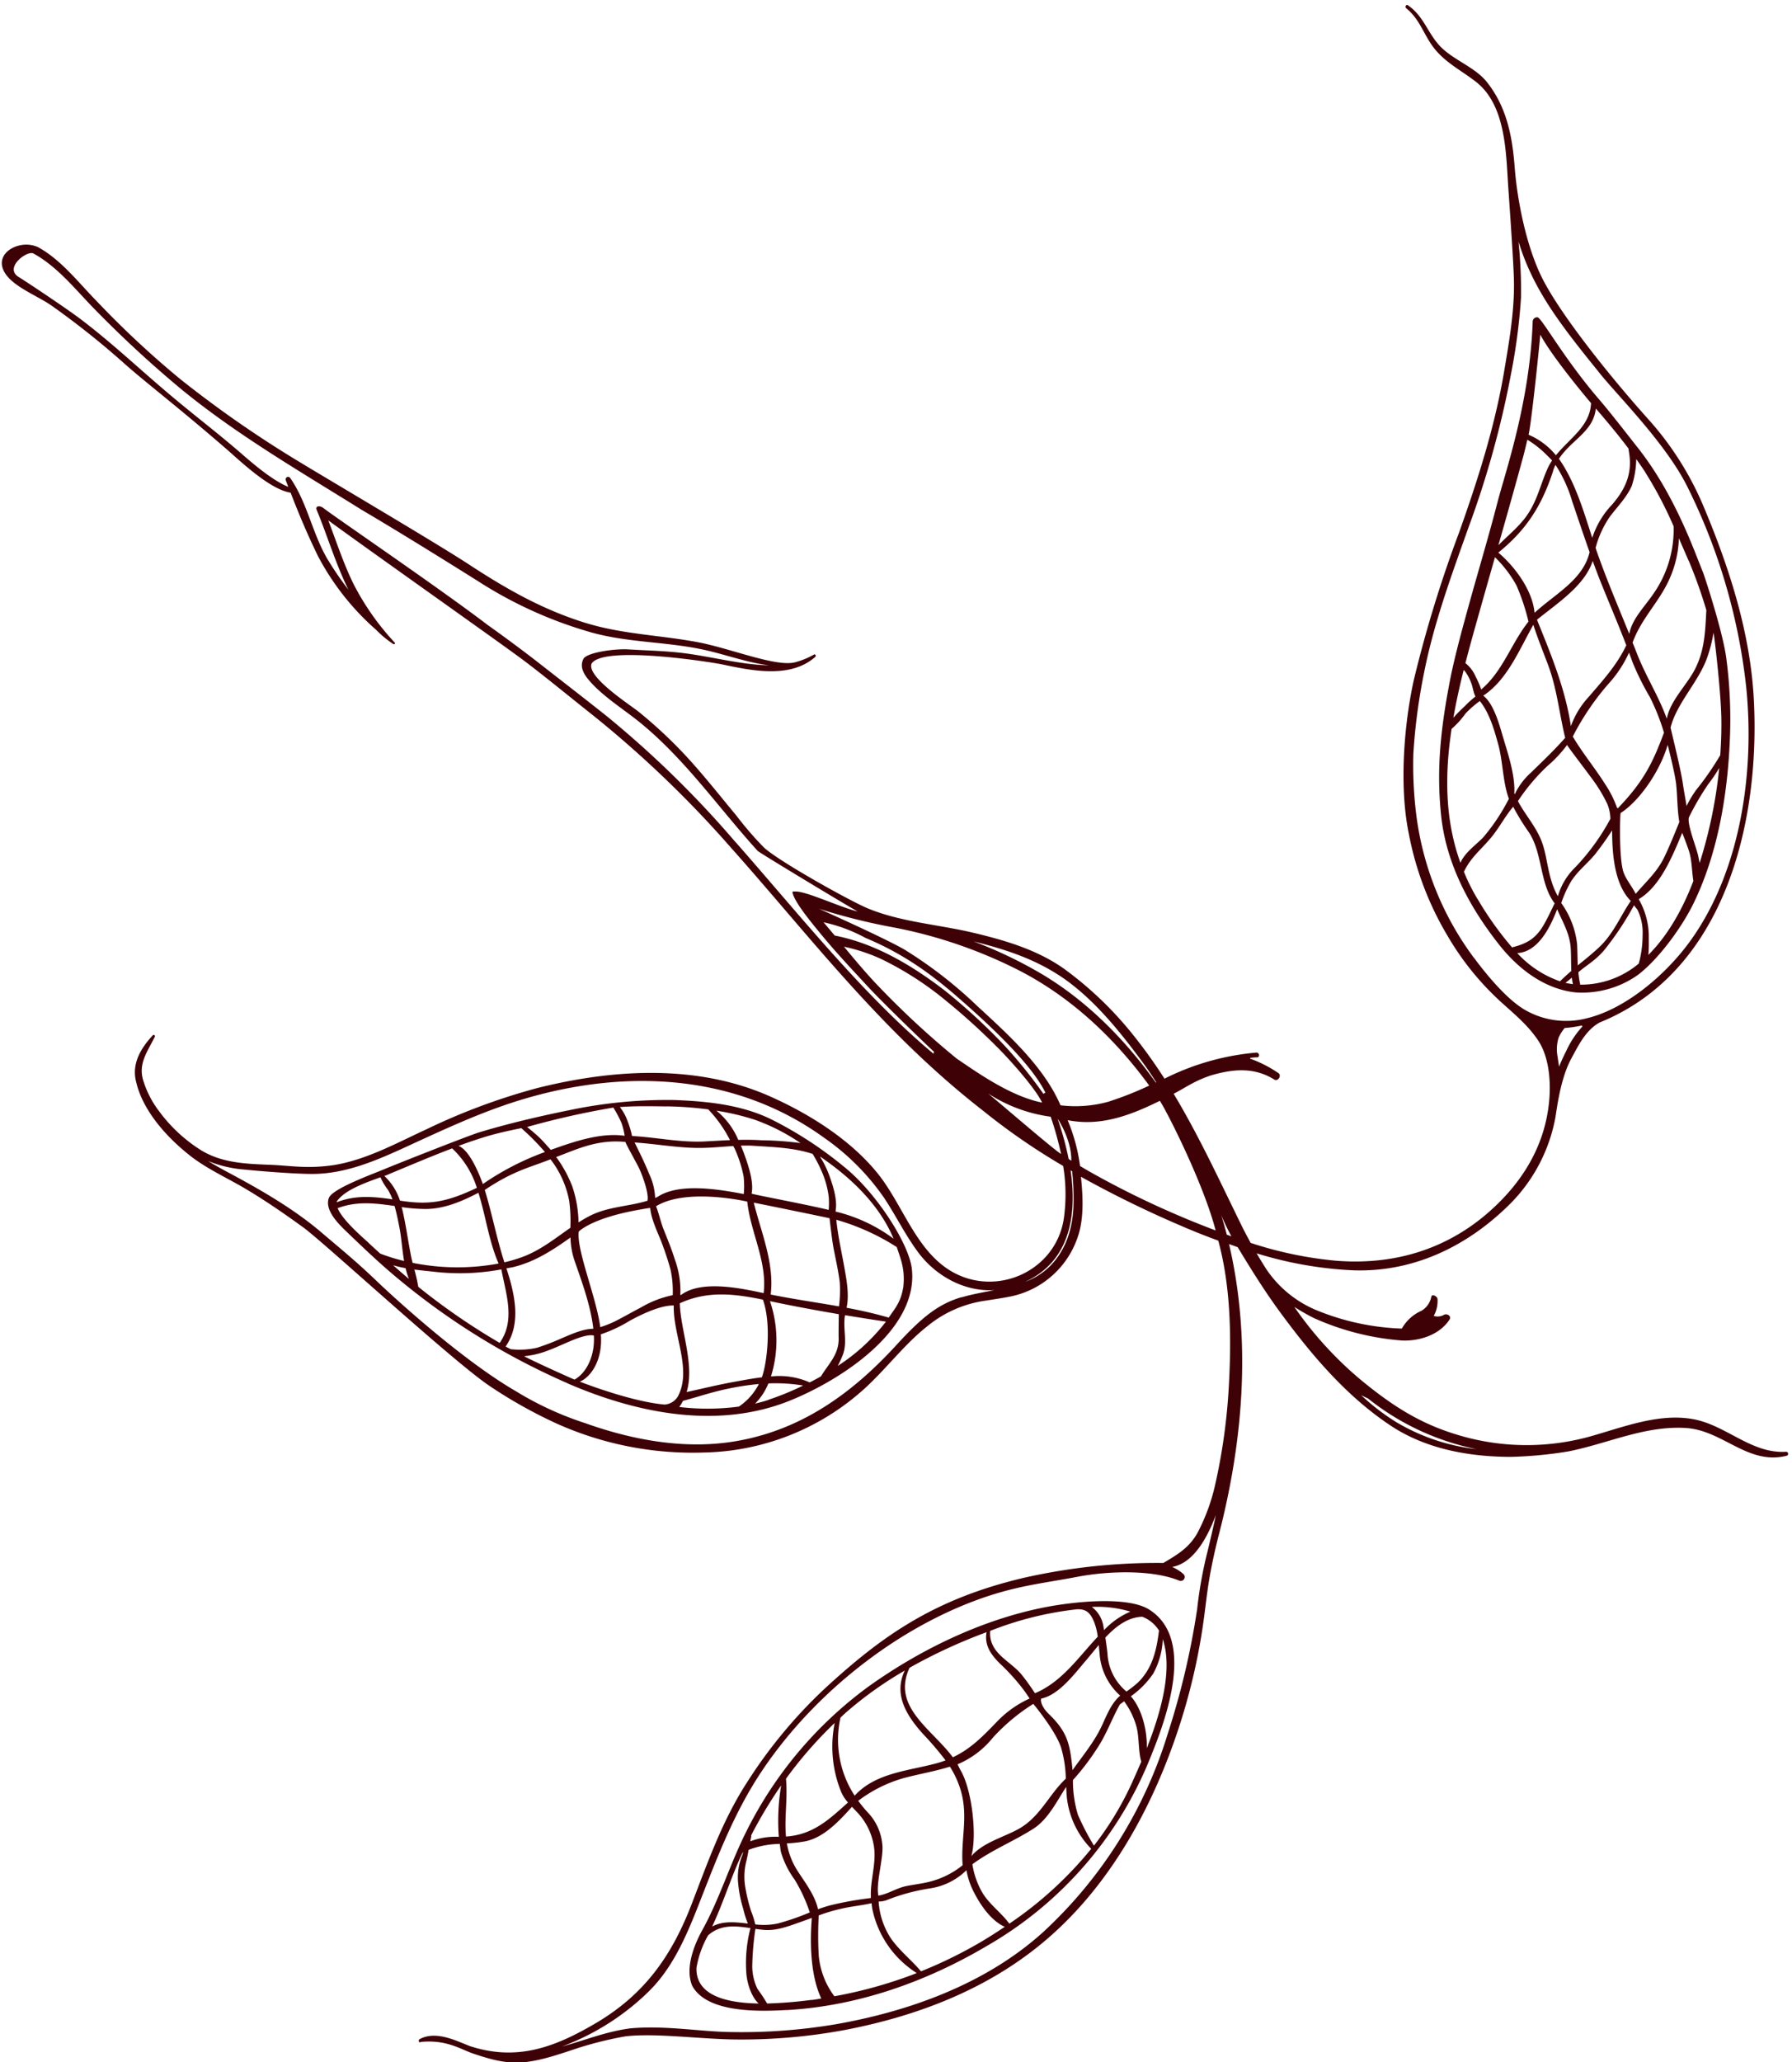 <svg xmlns="http://www.w3.org/2000/svg" xmlns:xlink="http://www.w3.org/1999/xlink" width="340" height="391" viewBox="0 0 340 391">
  <defs>
    <clipPath id="clip-path">
      <rect id="長方形_2987" data-name="長方形 2987" width="340" height="391" transform="translate(1290.665 6093.183)" fill="#fff" stroke="#707070" stroke-width="1"/>
    </clipPath>
  </defs>
  <g id="top_access_deco_plant" transform="translate(-1290.665 -6093.183)" clip-path="url(#clip-path)">
    <g id="グループ_7767" data-name="グループ 7767" transform="translate(1291 6094.139)">
      <path id="パス_359" data-name="パス 359" d="M551.435,430.545a18.306,18.306,0,0,0,11.838-3.337c4.071-3.121,8.444-9.235,10.572-13.636,4.589-9.479,6.415-20.555,6.847-30.983a88.229,88.229,0,0,0-.7-15.592c-.7-5.063-4.171-15.592-4.416-16.168-1.568-3.74-5.322-14.9-12.759-24.079-1.654-2.115-4.977-6.387-6.89-8.6-6.645-7.71-10.759-15.218-11.68-15.607a.822.822,0,0,0-.964.791c-.532,15.29-5.236,28.682-6.674,34.248-1.626,6.315-3.51,12.557-5.25,18.829-1.237,4.473-2.618,9.422-3.6,14.111-1.913,9.666-2.791,17.563-1.841,26.567,1.035,9.695,5.941,17.994,10.975,24.381,3.711,4.7,8.645,8.429,14.513,9.076Zm-.518-1.568c-.475-.057-.949-.144-1.424-.244.417-.316.82-.647,1.223-.978A12.057,12.057,0,0,0,550.917,428.977Zm12.471-3.884a17.036,17.036,0,0,1-11.076,3.984,16.407,16.407,0,0,1-.36-2.359c1.6-1.381,3.078-2.114,4.819-4.085a57.152,57.152,0,0,0,5.739-8.616c.2.316.5.633.662.877a9.812,9.812,0,0,1,.964,4.79,20.361,20.361,0,0,1-.475,4.373c-.072.345-.173.69-.259,1.036Zm7.12-33.932c.244,2.1.187,4.732.6,7.062-.086.2-2.071,5.236-3.15,7.25-1.338,2.474-3.352,4.286-5.135,6.386-.676-1.4-1.812-2.675-2.316-4.128-.892-2.632-.662-11.119-.532-11.205,3.524-2.258,7.451-7.868,8.918-12.917.029.1,1.352,5.221,1.626,7.552Zm-11.061,4.445a.813.813,0,0,0-.144-.029,20.135,20.135,0,0,0-2.186-4.387c-1.985-3.165-4.33-5.955-6.228-9.163a49.607,49.607,0,0,1,6.746-9.968,22.65,22.65,0,0,0,3.927-5.941c.216.59.446,1.194.662,1.8a50.779,50.779,0,0,0,3.294,6.631,41.4,41.4,0,0,1,2.675,6.746c-2.057,5.48-3.7,9.076-8.731,14.312Zm-5.509-21.13a16.319,16.319,0,0,0-3.409,5.581c-1.036-7.019-3.769-13.593-6.43-20.181,3.74-3.049,9.047-6.43,10.572-11.148.547,1.51,1.108,3.006,1.712,4.488,1.568,3.884,3.179,7.638,4.66,11.507C559.274,368.435,556.67,371.3,553.937,374.476Zm-7.7-5.926c1.654,4.445,2.1,9.163,3.208,13.722-2.071,2.345-4.286,4.445-6.559,6.66a12.629,12.629,0,0,0-3.006,4.042c-.029-.072-.058-.129-.086-.2.187-3.438-1.237-7.58-2.158-10.7-.59-1.985-1.7-6.286-3.74-7.8,4.545-2.949,6.833-8.7,9.508-13.435.834,2.6,1.87,5.121,2.834,7.71Zm-.072,18.987a23.444,23.444,0,0,0,3.639-3.912c.057.216,3.409,4.588,4.617,6.243a28.685,28.685,0,0,1,3.006,4.919,7.953,7.953,0,0,1,.6,2.834,42.1,42.1,0,0,1-6.617,9.148,12.446,12.446,0,0,0-3.351,5.538c-2.014-3.553-1.87-7.293-3.093-10.443-1.093-2.819-3.136-5.034-4.488-7.595a37.509,37.509,0,0,1,5.682-6.732Zm4.589,21.677c1.165-1.74,2.906-3.136,4.258-4.732a57.18,57.18,0,0,0,3.337-4.66c.014,4.459.417,10.2,3.539,13.377-1.956,2.877-3.265,6.142-5.811,8.6-1.338,1.295-2.8,2.445-4.243,3.625-.058-1.338-.058-2.675-.129-4.042A16.432,16.432,0,0,0,548.7,413.6a21.777,21.777,0,0,1,2.043-4.4Zm23.014.2c-1.884,4.977-4.7,10.213-8.544,14.024.144-1.381.072-2.79.086-3.711a14.259,14.259,0,0,0-1.913-6.861c4.1-2.431,6.386-8.113,8.257-12.586.1.288,1.208,2.992,1.481,4.186.36,1.525.374,3.38.633,4.962Zm1.179-3.438c-.086-.431-.173-.849-.245-1.237-.3-1.539-2.2-6.185-1.769-7.408a50.544,50.544,0,0,1,3.725-6.372,25.756,25.756,0,0,0,2.014-2.977,88.5,88.5,0,0,1-3.711,17.994ZM579.066,378c.057,2.532-.014,5.049-.2,7.566a54.923,54.923,0,0,1-4.589,6.617,20.938,20.938,0,0,0-1.8,3.021c-.23-1.482-.518-2.934-.7-4.215-.388-2.791-2.33-10.486-2.33-10.673,1.165-4.6,5.164-8.472,6.876-13.075a27.823,27.823,0,0,0,1.266-4.891c.158.475,1.367,10.975,1.467,15.635Zm-6.156-29.257a91.239,91.239,0,0,1,3.323,9.321c-.216,3.7-.245,7.307-2.057,10.989-1.568,3.179-4.775,6.056-5.451,9.594-1.525-4.272-4.071-8.2-5.7-12.457-.259-.662-.518-1.323-.791-1.971,1.654-4.6,5.034-7.652,7.005-12.083a20.392,20.392,0,0,0,1.784-7.7c.618,1.424,1.237,2.862,1.87,4.3ZM564.625,331.9a75.033,75.033,0,0,1,5.394,10.256,21.153,21.153,0,0,1-3.956,12.974c-1.712,2.488-3.913,4.6-4.459,7.436-2.114-5.221-4.344-10.414-6.185-15.707-.072-.2-.144-.417-.2-.619a19.019,19.019,0,0,1,2.647-5.825c1.481-1.985,3.15-3.6,4.2-5.869a17.382,17.382,0,0,0,.863-5.135c.575.82,1.165,1.64,1.712,2.488Zm-19.908-26.093c2.373,4.43,9.378,12.7,9.637,12.989-.173,4.373-4.027,6.631-6.66,9.9a13.582,13.582,0,0,0-5.193-3.9c.6-2.532,2.244-18.785,2.215-18.973Zm3.539,23.575c2.373-3.639,6.545-5.164,7.005-9.551,2.143,2.474,4.214,4.962,6.185,7.566.072.489.158.978.216,1.481.417,3.668-1.007,6.516-3.337,9.191a16.4,16.4,0,0,0-3.74,6.286c-1.654-5.092-3.222-10.515-6.228-14.859-.029-.029-.057-.086-.086-.115Zm-6.876-.057c.331-1.18.6-2.388.892-3.582a19.044,19.044,0,0,1,3.826,3.064c.3.273.59.575.863.877a10.115,10.115,0,0,0-.892,1.6c-1.323,3.006-1.913,5.955-3.826,8.731-1.5,2.186-3.625,3.841-5.466,5.739,1.553-5.466,3.107-10.946,4.6-16.427Zm5.768,2.33a8.912,8.912,0,0,1,.46-1.136,25.766,25.766,0,0,1,3.179,6.947c1.093,3.193,2.158,6.415,3.294,9.594-1.252,5.293-6.574,7.926-10.443,11.507-.388-4.229-3.668-8.7-6.876-11.421,5.351-4.315,8.285-8.976,10.4-15.492ZM530.52,368.1c.82-3.208,1.726-6.387,2.6-9.493.992-3.524,2-7.063,3.006-10.587a23.2,23.2,0,0,1,4.071,5.337,40.449,40.449,0,0,1,2.287,6.876c-3.279,4.114-4.833,9.378-8.975,12.874a15.748,15.748,0,0,0-1.065-2.474,6.432,6.432,0,0,0-1.913-2.517Zm-.331,1.309c.086.086.172.158.245.245a8.636,8.636,0,0,1,1.18,2.215c.3.748.417,1.8.805,2.575a18.141,18.141,0,0,0-1.769,1.568c-.748.748-1.669,1.568-2.417,2.46.532-3.035,1.208-6.07,1.956-9.062Zm-2.3,11.176a16.525,16.525,0,0,0,2.647-2.92,19.251,19.251,0,0,1,2.719-2.373c1.956,2.431,2.862,6,3.438,8.026.964,3.395.877,7.25,2.071,10.515a37.869,37.869,0,0,1-4.9,7.35c-1.539,1.553-3.5,2.906-4.286,4.79-2.963-8.156-2.992-16.786-1.683-25.388Zm4.905,32.22a37.138,37.138,0,0,1-2.56-5.135c1.309-2.762,3.222-4.143,5.207-6.545,1.525-1.841,2.589-3.97,4.143-5.782a41.826,41.826,0,0,0,2.949,4.8c2.675,4.013,2.042,9.781,4.919,13.507-.748,1.5-1.41,3.021-2.3,4.459-1.525,2.445-3.265,3.251-5.782,3.9a62.742,62.742,0,0,1-6.559-9.206Zm7.566,10.285c3.884-.216,6.171-4.689,7.566-8.314,1.021,2.4,2.417,4.6,2.575,7.465.086,1.424.043,2.834.115,4.229-.734.633-1.453,1.28-2.143,1.971A19.766,19.766,0,0,1,540.359,423.094Z" transform="translate(-252.817 -243.318)" fill="#3d0106"/>
      <path id="パス_360" data-name="パス 360" d="M445,549.328c13.463-.734,26.438-5.308,38-12.126a72.115,72.115,0,0,0,31.242-36.133c3.049-7.537,8.314-22.223-.388-27.7-4.013-2.532-14.154-1.6-20.54-.273-11.622,2.416-23.029,7.969-32.637,14.83a75.883,75.883,0,0,0-23.388,27.819c-2.992,6-4.977,12.6-8.228,18.44-1.74,3.15-3.222,7.35-1.9,10.529,2.8,5.178,12.644,4.891,17.836,4.6Zm4.833-1.942a80.814,80.814,0,0,1-8.458.69,29.546,29.546,0,0,0-1.827-2.762,9.98,9.98,0,0,1-.993-4.315,53.815,53.815,0,0,1,.6-7.077c.561.086,1.122.158,1.683.2,2.2.187,4.473-.647,6.5-1.366.849-.3,1.668-.6,2.5-.906.072.2-1.036,9.235,1.812,15.276-.6.1-1.208.216-1.812.288Zm4.286-.705a15.111,15.111,0,0,1-2.949-7.7,68.227,68.227,0,0,1,0-7.609,33.669,33.669,0,0,1,6.07-1.625c1.352-.216,2.661-.4,3.956-.69a12.427,12.427,0,0,0,.173,1.251,18.928,18.928,0,0,0,8.4,12,84.932,84.932,0,0,1-15.65,4.4Zm43.008-47.208a22.559,22.559,0,0,1,.921,5.969c-3.251,3.049-4.9,7.365-9.119,9.623-2.92,1.568-6.617,2.517-8.8,5.063,1.093-3.913.129-12.529-2.014-16.211-.23-.388-.388-.805-.618-1.194a17.1,17.1,0,0,0,6.717-5.063,36.942,36.942,0,0,1,7.667-6.4c.029.043,4.186,5.02,5.25,8.228Zm-2.416-6.4c-1.568-1.611-1.438-2.747-1.309-2.819,3.366-.7,6.386-4.8,8.343-7.077.82-.949,1.669-2.028,2.56-3.078.043.518.086,1.021.144,1.525a11.728,11.728,0,0,0,3.912,8.069c-1.669,1.482-2.46,3.5-3.423,5.6-1.438,3.136-3.654,5.754-5.624,8.544-.029-.374-.057-.748-.1-1.122-.446-3.97-.964-6.286-4.488-9.623Zm-16.513,14.9c1.323,4.79-.1,9.163.273,13.881a16.338,16.338,0,0,1-6.343,3.15c-1.424.345-2.906.518-4.344.806-1.9.388-3.423,1.5-5.293,1.812-.547-2.388,1.108-7.451.719-9.9a10.067,10.067,0,0,0-2.69-5.826,24.092,24.092,0,0,1-1.856-2.258,25.932,25.932,0,0,1,8.717-4.33c2.891-.762,5.826-1.251,8.674-2.143a17.812,17.812,0,0,1,2.143,4.79Zm-19.994,3.582a12.037,12.037,0,0,1,3.423,6.645c.532,3.251-.719,6.487-.561,9.724a.284.284,0,0,0-.029.158,63.913,63.913,0,0,0-7.523,1.338c-.849.216-1.669.489-2.488.777-.547-2.647-2.575-5.236-3.9-7.307a13.881,13.881,0,0,1-2-5.178,26.613,26.613,0,0,0,3.467-.388c3.467-.676,6.4-3.769,8.875-6.545.245.259.5.518.734.762Zm24.208,24.568a84.621,84.621,0,0,1-11.838,5.854c-1.841-2.186-4.071-3.884-5.739-6.286a14.358,14.358,0,0,1-2.3-6.947,4.544,4.544,0,0,0,1.827-.388,37.523,37.523,0,0,1,8.069-2.129,12.484,12.484,0,0,0,6.761-3.423,14.841,14.841,0,0,0,1.093,3.51c1.223,2.589,3.38,5.984,6.185,7.221-1.338.892-2.69,1.769-4.085,2.6Zm4.934-3.165c-1.482-2.057-3.682-3.567-5.078-5.811a15.167,15.167,0,0,1-1.942-5.48c3.654-2.69,7.652-4.258,11.479-6.674,2.862-1.8,4.445-5.121,6.315-8,.029.69.072,1.4.13,2.071a16.55,16.55,0,0,0,4.617,9.68,71.747,71.747,0,0,1-15.549,14.2Zm25.014-30.724c-.633,1.482-1.237,2.834-1.74,3.956a59.436,59.436,0,0,1-7.235,11.953,48.844,48.844,0,0,1-3.035-5.84,22.084,22.084,0,0,1-.949-6.6,45.7,45.7,0,0,0,4.545-5.941c1.784-2.647,2.819-5.639,4.358-8.4.273-.187.532-.388.806-.59a14.543,14.543,0,0,1,2.388,4.977c.489,2.043.288,4.43.863,6.473Zm1.05-2.56c.115-3.395-.949-7.508-3.021-9.853a16.977,16.977,0,0,0,4.243-4.3,14.773,14.773,0,0,0,1.813-6.53C518.417,484.873,515.986,493.158,513.411,499.674Zm2.316-22.324c-.446,3.668-1.223,7.178-4,9.867a20.09,20.09,0,0,1-2.172,1.7,10.023,10.023,0,0,1-3.567-6.732c-.086-1.179-.273-2.345-.431-3.51,1.985-2.114,4.243-3.841,7-3.941a6.52,6.52,0,0,1,3.179,2.632Zm-12.744-4.473a21.74,21.74,0,0,1,7.321.892,14.876,14.876,0,0,0-5.006,3.51c-.072-.4-.115-.82-.216-1.223A5.752,5.752,0,0,0,502.983,472.876Zm-3.136.475c1.971-.2,2.862.532,3.639,2.56a11.382,11.382,0,0,1,.618,2.618c-3.754,3.984-6.732,8.5-11.9,10.716-.791-1.208-1.625-2.388-2.517-3.5-2.158-2.675-6.329-4.071-5.984-8.328a63.718,63.718,0,0,1,16.125-4.056ZM468.4,484.412a100.933,100.933,0,0,1,14.614-6.746c-.431,2.4.719,4.128,2.46,5.883a40.128,40.128,0,0,1,4.675,5.193c.36.5.691,1.007,1.036,1.5a20,20,0,0,0-6.056,4.243c-2.819,2.934-5.135,5.322-8.515,6.9-3.97-5.365-11.68-9.565-8.213-16.973V484.4Zm-11.881,8.328a70.853,70.853,0,0,1,10.975-7.8c-2.143,4.5.245,8.443,3.438,12a60.306,60.306,0,0,1,4.3,5.034c-.5.187-1.021.36-1.582.518-5.408,1.482-11.68,1.8-15.664,6.171a19.346,19.346,0,0,1-2.69-14.8c.4-.374.791-.748,1.208-1.122Zm-2.33,2.172a22.754,22.754,0,0,0,1.28,13.147,7.609,7.609,0,0,0,1.251,1.9c-3.524,3.164-6.617,6.128-11.766,6.458-.331-3.567.345-7.149,0-10.961a78.088,78.088,0,0,1,9.22-10.558ZM438.37,516.4a.531.531,0,0,0-.029-.187,82.9,82.9,0,0,1,5.7-9.493,40.316,40.316,0,0,0-.446,9.752,13.481,13.481,0,0,0-5.408.849C438.241,517.021,438.284,516.719,438.37,516.4Zm5.408,1.4c.072.532.115,1.064.23,1.582a16.788,16.788,0,0,0,2.575,5.178,30.12,30.12,0,0,1,2.891,6.243,47.326,47.326,0,0,1-6.07,2.1,12.938,12.938,0,0,1-4.272.173,16.669,16.669,0,0,0-.805-2.532,33.642,33.642,0,0,1-1.05-4.272,11.952,11.952,0,0,1,.144-5.149c.187-.734.316-1.453.446-2.186a17.434,17.434,0,0,1,5.926-1.122Zm-7.005,1.611h0a.075.075,0,0,0,.058-.029,4.814,4.814,0,0,1-.23.734,10.939,10.939,0,0,0-.748,4.847,23.933,23.933,0,0,0,1.007,5.221,18.177,18.177,0,0,0,.863,2.733c-2.373-.273-4.689-.547-6.775.561,1.971-4.186,3.38-8.688,5.264-12.917.173-.388.36-.763.547-1.151Zm-8.8,21.907a18.645,18.645,0,0,1,2.2-6.157c2.373-2.129,5.207-1.8,8.041-1.381a26.254,26.254,0,0,0-.762,8.789c.158,1.654.892,4.2,2.316,5.509-5.984-.1-11.953-1.453-11.795-6.76Z" transform="translate(-296.164 -169.124)" fill="#3d0106"/>
      <path id="パス_361" data-name="パス 361" d="M415.37,647.611c4.963-.489,7.566,1.366,10,2.2,3.136,1.05,6.286,2.014,9.824,1.625,3.668-.4,7.264-1.783,10.759-2.891a69.17,69.17,0,0,1,8.314-2c5.811-.676,14.528.575,21.331.6a107.136,107.136,0,0,0,20.325-1.812c14.47-2.776,28.408-8.256,39.455-18.224,10.644-9.58,17.994-22.54,22.784-35.9a116.736,116.736,0,0,0,5.639-22.353c.82-5.523.806-8.343,2.891-16.8,4.833-18.354,6.358-37.542,2.1-55.738.547.187,1.093.388,1.64.59,2.747,4.531,5.221,8.5,8.185,12.514,5.912,8.026,12.485,15.794,20.9,21.36,6.674,4.416,14.888,5.869,22.712,5.883a78.245,78.245,0,0,0,10.946-1.036c7.48-1.481,14.442-4.9,22.238-4.445,7.091.417,11.78,7.12,19.188,5.265a.383.383,0,0,0-.115-.748c-6.645.4-11.334-5.063-17.707-6.2-6.185-1.107-12.6,1.295-18.44,2.992a45.1,45.1,0,0,1-26.323-.043c-7.177-2.172-12.485-5.624-18.483-10.6a69.689,69.689,0,0,1-12.356-13.622,39.667,39.667,0,0,0,3.74,2.129A50.058,50.058,0,0,0,601.6,514.6c3.265.144,7.12-1.036,9.019-3.97.431-.662-.46-1.194-1.007-.921a2.468,2.468,0,0,1-1.985.23,5.911,5.911,0,0,0,.719-3.193c-.029-.547-1.064-1.05-1.179-.446a3.924,3.924,0,0,1-1.87,2.661,7.979,7.979,0,0,0-3.725,3.38,46.7,46.7,0,0,1-16.038-3.423,21.316,21.316,0,0,1-9.709-7.9c-.619-.978-1.222-1.956-1.8-2.949a72.824,72.824,0,0,0,18.4,3.222c11.579.374,21.892-4.718,29.947-12.859a31.3,31.3,0,0,0,8.285-15.837c.244-1.122.849-7.393,3.078-11.478,1.409-2.589,2.747-5.365,5.365-6.818,23.633-9.565,30.437-37.585,29.271-61.031-.633-12.773-4.675-25.287-9.623-37a58.918,58.918,0,0,0-10.7-16.685c-6.962-7.782-16.053-19.116-19.678-26.107-3.064-5.912-4.876-14.772-5.38-21.288-.446-5.9-1.5-11.435-5.25-16.182-2.186-2.762-5.955-4.042-8.5-6.43-2.7-2.531-3.352-6.012-6.5-8.156-.345-.244-.647.288-.345.547,2.56,2.057,3.251,4.847,5.135,7.365,2.158,2.877,5.207,4.358,8.026,6.53,5.8,4.43,5.768,13.564,6.214,20.109.172,2.546,1.036,14.485,1.079,17.951.072,5.682-.921,11.277-1.856,16.858-1.784,10.587-4.991,20.569-8.573,30.652a238.537,238.537,0,0,0-8.544,27.8c-1.9,8.487-2.834,20.339-.978,29.271a59.329,59.329,0,0,0,7.393,19.433,52.952,52.952,0,0,0,10.27,12.629c2.488,2.244,4.991,4.315,6.861,7.12,2.359,3.524,2.388,8.731,2.086,11.68-.777,7.9-4.617,14.5-10.313,19.864-8.4,7.926-18.8,11.148-30.134,10.241a72.87,72.87,0,0,1-16.168-3.38c-.6-1.108-1.208-2.215-1.755-3.352-4.171-8.5-8.055-16.944-12.859-24.927,2.359-1.208,3.812-2.388,7.077-3.481,4.042-1.18,8.084-1.654,12.011.777.7.446,1.453-.719.806-1.208a.979.979,0,0,0-.158-.1h0a23.2,23.2,0,0,0-5.193-2.632.3.3,0,0,0-.057-.144,7.94,7.94,0,0,1,1.323-.115c.59,0,.489-.877-.072-.906a47.9,47.9,0,0,0-17.477,4.948,92.513,92.513,0,0,0-5.437-7.652,68.037,68.037,0,0,0-13.622-13.19c-5.106-3.625-11.291-5.423-17.3-6.847-6.573-1.553-13.708-2.014-19.965-4.617-3.467-1.453-16.772-8.875-19.649-11.507a64.485,64.485,0,0,1-5.25-6.07c-3.136-3.769-6.185-7.652-9.522-11.263a87.642,87.642,0,0,0-8.932-8.357c-1.611-1.323-10.112-6.732-9-9.235,2.373-3.467,22.7-.245,24.769.187,5.581,1.179,12.931,2.747,17.664-1.438.2-.187,0-.575-.259-.431a14.826,14.826,0,0,1-3.538,1.453c-3.668.978-12.284-2.647-18.642-3.826-7.192-1.338-14.2-1.467-21.288-3.668-8.127-2.532-14.916-6.415-22.065-11.09-6.761-4.416-28.639-17.246-33.846-20.468a212.624,212.624,0,0,1-20.886-14.657,177.706,177.706,0,0,1-15.794-14.729c-3.524-3.582-6.7-7.8-11.133-10.256a5.488,5.488,0,0,0-3.15-.417c-2.891.46-5.164,2.963-2.69,5.941,1.87,2.258,5.969,3.869,8.343,5.523a155.566,155.566,0,0,1,13.981,11.133c4,3.539,10.026,8.113,19.159,16.024,2.647,2.287,8.242,7.71,12.255,8.343,1.568,4.085,3.308,8.185,5.221,12.083a48.811,48.811,0,0,0,11.018,13.938,19.4,19.4,0,0,0,3.236,2.675c.173.115.432-.086.273-.273a49,49,0,0,1-7.926-11.335c-1.841-3.812-3.164-7.868-4.675-11.838,8.5,6.214,33.6,23.906,37.4,26.8,4.459,3.395,8.789,6.976,13.19,10.457a207.651,207.651,0,0,1,25.776,24.769c15,16.8,28.538,34.9,47.9,49.941A122.447,122.447,0,0,0,537.318,481.5a32.966,32.966,0,0,1,.129,9.954c-1.51,10.011-12.845,15.074-21.432,9.968-6.588-3.927-9.105-12.413-13.651-18.2-5.193-6.6-13.233-11.637-20.842-14.988-13.823-6.07-29.631-5.092-43.958-1.51a119.566,119.566,0,0,0-20.929,7.767c-5.7,2.618-11.464,5.84-17.707,6.847-5.135.748-8.084.1-12.154-.057-4.56-.187-8.961-.331-12.96-2.719a29.1,29.1,0,0,1-8.1-7.537,18.529,18.529,0,0,1-2.92-5.682c-1.036-3.251.82-5.552,2.186-8.357.1-.216-.216-.46-.374-.273-2.273,2.431-4.114,5.437-3.15,8.947,1.064,4.531,4.6,9.393,9.939,13.679,3.395,2.733,7.393,4.445,11.119,6.689,3.668,2.2,7.192,4.632,10.659,7.149,3.9,2.834,28.092,25.129,35.2,29.962a90.017,90.017,0,0,0,12.9,7.235,63.094,63.094,0,0,0,27.876,5.466,46.664,46.664,0,0,0,29.559-11.306c4.445-3.769,8.156-8.932,12.7-12.529a22.231,22.231,0,0,1,11.277-4.977c1.625-.259,3.251-.489,4.847-.82a17.04,17.04,0,0,0,12.485-11.047c1.28-3.51,1.064-7.782.676-11.608a205.256,205.256,0,0,0,19.289,9.422c2.215.964,4.473,1.841,6.76,2.69.058.187.115.388.158.575,2.258,8.674,2.345,18.253,1.841,27.157a112.217,112.217,0,0,1-2.56,18.44,36.981,36.981,0,0,1-3.323,9.134c-1.568,2.891-3.841,4.215-6.53,5.811A114.918,114.918,0,0,0,529.8,559.61c-16.729,3.956-26.61,10.773-37.585,20.871a91.966,91.966,0,0,0-14.974,18.052c-4.6,7.149-7.35,14.988-10.385,22.871-3.8,9.9-8.976,17.2-18.21,22.64-7.782,4.574-14.931,7.278-23.921,4.344-.633-.259-1.266-.518-1.884-.762-2.4-.964-5.236-1.841-7.624-.547-.273.158-.2.647.144.619ZM615.74,535.2a38.156,38.156,0,0,1-15.29-5.164,41.948,41.948,0,0,1-6.6-5.077c.417.216.834.431,1.266.6A48.356,48.356,0,0,0,615.74,535.2Zm-.5-93.18a57.5,57.5,0,0,1-10.946-27.258,76.218,76.218,0,0,1-.532-11.478,110.666,110.666,0,0,1,2.042-15.362c1.87-9.465,5.25-18.584,8.472-27.646a180.119,180.119,0,0,0,8.055-29.185,110.949,110.949,0,0,0,1.855-14.269,90.182,90.182,0,0,0-.475-10.6c2.719,8.875,7.623,15.362,15.06,24.525,3.078,4.028,12.7,13.406,16.959,21.921a112.634,112.634,0,0,1,11.162,37.844c1.668,16.081-.964,34.824-10.443,48.115-4.761,6.674-12.5,13.133-19.792,14.873a15.63,15.63,0,0,1-11.737-1.6c-3.294-1.927-6.933-6.214-9.666-9.882Zm15.894,18.814a7.537,7.537,0,0,1,.173-3.625,7.67,7.67,0,0,1,1.165-1.87,21.581,21.581,0,0,0,3.251-.475,1.337,1.337,0,0,0,.129.173,17.752,17.752,0,0,0-3.078,4.646c-.417.82-.921,1.87-1.366,2.992-.086-.633-.2-1.251-.273-1.841Zm-113.073,45.54c-4.4,1.295-7.508,3.754-12.428,9.134-8.357,9.119-17.922,15.981-30.163,18.138-9.681,1.712-19.706-.115-28.854-3.38a61.193,61.193,0,0,1-13.118-6.041c-10.2-5.9-23.072-17.692-26.337-20.814-4.157-3.984-6.962-6.214-10.543-9.278-5.322-4.545-11.665-8.17-17.807-11.45-1.295-.69-2.532-1.381-3.726-2.114a22.977,22.977,0,0,0,6.832,1.611c4,.4,9.45.805,12.73.834,6.372.058,12.3-2.517,17.98-5.121,7.465-3.423,14.744-6.861,22.655-9.177,19.332-5.667,39.93-4.646,56.616,7.393a45.121,45.121,0,0,1,11.45,11.45c2.273,3.423,4.056,7.12,6.53,10.414,3.366,4.473,8.832,7.437,14.427,7.063-2.1.417-4.229.777-6.228,1.366Zm21.058-22.77c.446,5.48.331,10.932-3.093,15.506a12.912,12.912,0,0,1-5.955,4.373c8.429-3.812,9.939-12.442,8.659-21.145.1.058.2.13.3.187.029.36.058.734.086,1.064Zm30.12,11.248c-.3-.115-.59-.216-.878-.331-.316-1.223-.662-2.445-1.036-3.654a43.905,43.905,0,0,0,1.913,3.984Zm-32.753-49.539c6.4,4.157,11.622,10.7,16.1,16.8.849,1.151,1.625,2.345,2.4,3.538-.029,0-.058.029-.086.043-5.854-8.228-13.2-15.592-21.734-20.641a82.8,82.8,0,0,0-12.845-6.128c5.653,1.41,11.1,3.121,16.153,6.387ZM505.831,436.4a89.722,89.722,0,0,1,22.267,7.595c10.3,5.077,18.8,13.032,25.546,22.266a64.016,64.016,0,0,1-7.767,3.064,23.434,23.434,0,0,1-9.062.676c-3.179-7.393-10.1-13.579-15.765-18.8a82.751,82.751,0,0,0-13.794-10.7c-2.719-1.611-11.478-5.638-16.268-7.767A116.3,116.3,0,0,0,505.86,436.4Zm20.2,22.108a112.712,112.712,0,0,0-11.176-10.27c-6.185-4.747-13.147-8.918-20.885-10.428-.7-.849-1.41-1.683-2.115-2.517a29.879,29.879,0,0,1,7.954,2.963c7.911,3.294,13.42,7.624,18.469,12.083,5.682,5.006,13.133,12.025,15.679,17.29a.558.558,0,0,0-.374.216,89.4,89.4,0,0,0-7.551-9.335Zm7.264,10.975c-6.041-1.223-12.356-5.754-16.182-8.343A165.094,165.094,0,0,1,501.4,446.494c-1.956-2.114-3.812-4.329-5.667-6.573a34.117,34.117,0,0,1,6.976,2.3,60.718,60.718,0,0,1,12.4,7.969,122.761,122.761,0,0,1,9.925,9.019c2.186,2.172,7.091,7.667,8.271,10.256Zm-58.126-49.366a192.377,192.377,0,0,0-24.41-23.877c-4.373-3.481-8.8-6.89-13.2-10.328-2.69-2.1-6.631-5.006-9.407-6.976-9.292-7.077-29.113-20.555-31.2-22.194-.647-.518-1.582-.432-1.266.36,1.985,4.776,3.6,10.227,6.012,15.117a60.94,60.94,0,0,1-3.927-5.725c-2.906-4.876-3.869-10.817-7.12-15.463a.478.478,0,0,0-.834.446l.475,1.251c-3.136-1.28-6.947-4.617-9.148-6.53-3.912-3.38-7.681-6.271-11.665-9.565-6.775-5.6-12.025-10.716-18.411-15.578-2.906-2.215-10.9-7.509-11.867-8.084-2.934-1.741,1.467-5.063,2.7-4.517,4.776,2.6,8.228,7.149,12.025,10.961A213.985,213.985,0,0,0,370.1,334.3c10.6,8.659,22.525,15.549,34.119,22.784,7.638,4.488,17.894,10.9,21.979,13.463a80.142,80.142,0,0,0,21.475,9.752c7.034,1.985,14.211,1.769,21.274,3.279,4.229.906,8.343,2.474,12.572,2.992-5.164-.1-10.659-1.582-15.794-2.258-3.682-.489-7.221-.532-10.9-.762-2.488-.158-7.422.518-8.443,1.654-.849,1.438-.187,2.862,1.007,4.243,2.7,3.136,6.674,5.523,9.853,8.141,8.53,7.019,14.744,16.053,22.108,24.165,0,.158,17.966,11,18.987,11.493-3.265-.762-9.824-3.884-11.824-3.783-.259,0-.6-.086-.547.2.374,1.856,3.769,5.9,5.336,7.811,2.819,3.438,5.869,6.674,8.889,9.939,3.366,3.625,11.982,11.881,12.644,12.457a.373.373,0,0,0-.086.388c-13.478-11.277-25.316-26.236-37.542-40.117Zm47.841,47.6a28.718,28.718,0,0,0,11.939,4.445,61.519,61.519,0,0,1,1.971,7.077c-1.726-1.122-10.831-9-13.895-11.522Zm15.348,12.457a57.929,57.929,0,0,0-2.086-7.609c.216.259,2.675,4.143,2.589,7.94-.173-.1-.331-.216-.5-.331Zm21.259,10.9a169.658,169.658,0,0,1-17.62-8.688c-.5-.288-.993-.59-1.482-.877a1.588,1.588,0,0,0-.029-.259,34.068,34.068,0,0,0-2.316-8.429c.417.072.849.158,1.266.2,5.768.748,11.061-1.323,16.225-3.869,1.295,1.927,8.257,15.592,10.587,24.582-2.23-.849-4.459-1.726-6.631-2.661ZM458.235,638.463c4.847-4.5,7.523-10.774,9.9-16.815,3.481-8.861,6.66-17.39,11.982-25.359,9.407-14.1,24.482-26.38,40.462-32.35,7.623-2.848,12.816-3.265,19.433-4.531,5.725-1.093,14.068-1.41,19.318.719a.749.749,0,0,0,.805-1.237A7.954,7.954,0,0,0,558,557.538c4.243-.762,6.818-5.969,8.285-9.824-.489,2.33-1.036,4.66-1.6,6.976a79.964,79.964,0,0,0-1.942,10.817,146.357,146.357,0,0,1-5.552,23.561,84.891,84.891,0,0,1-23.82,37.844c-10.745,9.652-25.1,14.859-39.153,17.333a107.662,107.662,0,0,1-20.166,1.482c-5.782-.1-12.212-1.28-18.8-.7-4.574.575-8.587,2.244-13.046,3.452a46.974,46.974,0,0,0,16.024-10Z" transform="translate(-335.936 -261.366)" fill="#3d0106"/>
      <path id="パス_362" data-name="パス 362" d="M424.4,459.44c13.147,5.7,28.452,8.8,42.145,3.308,9.623-3.855,24.568-13.406,23.187-25.086-.561-4.675-6.645-14.226-12.672-19.131a72.987,72.987,0,0,0-14.111-9.206c-5.638-2.719-12.054-3.366-18.224-3.6a89.466,89.466,0,0,0-19.361,1.8c-4.488.906-11.09,2.33-17.664,4.315-1.7.5-14.24,5.423-18.455,7.163-2.517,1.036-9.479,3.6-10.112,5.293-.877,2.359,1.985,5.077,3.423,6.458,3.7,3.553,6.732,6.43,10.328,9.364a133.639,133.639,0,0,0,31.544,19.318Zm-11.723-6.991c3.035-4.315,1.712-10.011.144-14.8.4-.086.82-.144,1.223-.23,4.128-.978,7.552-3.222,10.932-5.624a14.573,14.573,0,0,0,.734,4.286c1.194,3.5,3.093,8.458,3.6,13.017-2.028.029-4.128,1.021-5.926,1.769a45.949,45.949,0,0,1-4.732,1.827,14.94,14.94,0,0,1-5.049.273c-.3-.173-.619-.316-.935-.489ZM474.9,433.894c.417,2.129.892,4.229,1.165,6.386a24.217,24.217,0,0,1-.144,4.574c-4.33-.762-8.688-1.381-12.96-2.244.719-5.955-1.769-11.637-3.208-17.419.633.1,14.37,2.92,14.37,2.949.029.115.431,3.912.777,5.754Zm-15.563-10.443c.5-2.316-.82-5.869-1.41-7.509-.173-.475-.388-1.007-.618-1.568.791-.014,1.6-.029,2.388.029,3.769.245,7.652.36,11.219,1.539a25.786,25.786,0,0,1,2,3.984,16.954,16.954,0,0,1,1.05,4.114,14.718,14.718,0,0,1,0,2.517c-4.344-1.05-14.614-2.963-14.629-3.093Zm-3.251-8.6a23.746,23.746,0,0,1,1.74,5.38,17.1,17.1,0,0,1,.029,3.323c-5.164-.992-12.4-2.114-16.4.561-.129.058-.273.115-.417.173a11.75,11.75,0,0,0-1.136-4.56c-.806-2.014-1.8-4-2.762-5.955,3.9.259,7.71.949,11.637,1.036,2.373.043,4.718-.216,7.091-.36.072.144.144.288.216.417Zm2.431,10.141c.619,5.854,3.812,11.32,3.107,17.347-4.2-.892-11.781-2.56-15.664.345h-.144a17.467,17.467,0,0,0-1.064-6.789c-.6-1.956-1.41-3.869-2.158-5.768-.5-1.295-.834-2.862-1.381-4.258C447.022,422.3,458.515,424.991,458.515,424.991Zm2.776,33.313c-1.856.216-3.668.575-5.293.863-3.107.561-6.041,1.295-8.99,1.928,1.582-5.092-1.18-11.852-1.295-16.829,5.221-2.4,10.27-1.827,15.765-.69,1.669,4.56.777,12.2-.2,14.729ZM440.1,426.185c.2,2.3,1.568,4.919,2.258,6.789.6,1.611,1.151,3.251,1.6,4.919a19.119,19.119,0,0,1,.417,4.833,19.8,19.8,0,0,0-6.1,2.373c-1.712.877-3.366,1.856-5.078,2.7a19.351,19.351,0,0,1-2.575.992c-.719-5.624-4.574-14.744-4.071-18.138.158-.115,2.359-2.388,10.6-3.97.992-.187,2.834-.518,2.963-.489Zm-15.146,3.769c-2.834,1.956-5.495,4.128-8.817,5.423a28.406,28.406,0,0,1-3.7,1.122c-1.41-4.33-2.258-8.789-3.553-13.161-.043-.144-.115-.36-.173-.561,5.437-3.639,8.343-4.186,12.471-5.811a18.361,18.361,0,0,1,3.553,7.9,28.625,28.625,0,0,1,.216,5.092Zm-13.593,6.775a43.084,43.084,0,0,1-16.34-.129c-.129-.489-.245-.978-.331-1.453-.547-2.79-.921-5.6-1.554-8.357-.057-.216-.115-.475-.187-.762a32.736,32.736,0,0,0,4.473.36c3.524.014,6.962-1.438,10.083-3.078,1.4,4.387,1.971,9.191,3.841,13.435Zm4.8,17.577a16.8,16.8,0,0,0,4.718-1.151c2.589-.935,6.617-3.208,8.53-2.776.245,3.869-1.438,7.134-3.668,8.357-.791-.316-7.192-3.193-9.58-4.43Zm14.585-4.157a26.766,26.766,0,0,0,5.523-2.6c2.733-1.482,6.041-2.934,8.3-2.862-.144,5.466,3.251,11.694,1.036,16.714a3.2,3.2,0,0,1-2.747,2.071c-5.236-.432-12.715-3.035-16.11-4.344,2.158-.877,4.4-4.229,3.984-8.99Zm14.859,13.794a8.352,8.352,0,0,0,.719-1.18c1.812-.475,3.582-1.036,5.207-1.481a52.782,52.782,0,0,1,9.191-1.712,11.376,11.376,0,0,1-3.8,4.286,45.142,45.142,0,0,1-11.32.072Zm16.93-1.352c-.834.273-1.683.5-2.532.7a11.432,11.432,0,0,0,2.517-3.826,31.709,31.709,0,0,1,6.6.4,52.866,52.866,0,0,1-6.588,2.7Zm7.811-3.323a14.207,14.207,0,0,0-7.336-1.122,23.057,23.057,0,0,0-.187-14.283c4.315.921,8.688,1.726,13.061,2.474,0,.23-.058,3.265-.029,4.531.072,3.164-1.956,4.9-3.351,7.25-.719.417-1.438.791-2.158,1.165Zm5.336-3.121a19.3,19.3,0,0,0,.906-1.956c1.036-2.488.014-5.121.475-7.667q3.884.647,7.767,1.223a36.892,36.892,0,0,1-9.148,8.4ZM488.1,441.274c-.46,2.79-1.525,3.912-2.747,5.71-2.618-.762-5.293-1.366-8-1.87.547-2.388,0-5.293-.388-7.48-.546-3.107-1.251-6.113-1.553-9.206a43.231,43.231,0,0,1,11.464,5.178c.805,2.4,1.625,4.315,1.237,7.667ZM472.3,416.461s.144.057.2.086c.4.288.791.561,1.18.849,5.538,3.984,10.169,8.832,12.6,14.629a30.341,30.341,0,0,0-11-5.149v-.158c.374-2.086-.518-4.761-1.136-6.516a19.514,19.514,0,0,0-1.827-3.754Zm-12.471-7.034a37.738,37.738,0,0,1,8.789,4.459,62.753,62.753,0,0,0-7.437-.532c-1.467-.1-2.92-.1-4.373-.072a14.272,14.272,0,0,0-4.143-5.538,47.5,47.5,0,0,1,7.163,1.683Zm-16.585-2.5a68.216,68.216,0,0,1,7.868.575,24.191,24.191,0,0,1,4.128,5.826c-1.654.072-3.308.173-4.977.259-4.617.2-9.048-.805-13.607-1.036a18.7,18.7,0,0,0-.993-3.208,9.165,9.165,0,0,0-1.323-2.287c2.949-.216,5.926-.158,8.889-.115Zm-24.352,5.739c-.46-.432-1.467-1.295-2.158-1.827a157.5,157.5,0,0,1,16.369-3.682,22,22,0,0,1,1.553,2.92,13.357,13.357,0,0,1,.6,2.431c-4.229-.618-8.976.906-12.816,2.244l-1.208.432C421.146,415.08,419.621,413.325,418.887,412.664Zm16.513,1.007c.029.331,2.071,3.912,2.575,4.963.561,1.165,1.927,4.775,1.6,6.185-3.582,1.108-7.437,1.093-10.917,2.862a24.737,24.737,0,0,0-2.158,1.251,22.568,22.568,0,0,0-1.194-6.847,23.929,23.929,0,0,0-3.049-5.552c4.1-1.539,7.839-3.38,13.133-2.862Zm-31.674.748c1.884-.69,3.769-1.338,5.682-1.9,2.057-.6,4.143-1.036,6.228-1.467a46.011,46.011,0,0,1,4.488,4.531,51.855,51.855,0,0,0-11.781,6.07c-.906-2.517-2.647-6.444-4.6-7.235Zm-13.219,5.365c3.956-1.64,7.954-3.351,12.011-4.891a17.357,17.357,0,0,1,4.689,7.48c-5.682,2.7-8.99,3.294-14.456,2.445-.043,0-.086-.014-.129-.014a11.137,11.137,0,0,0-2.963-4.675c.3-.115.6-.23.863-.331Zm-9.867,5.164c1.467-2.172,5.466-3.553,8.271-4.574a12.284,12.284,0,0,0,1.467,2.431,12.97,12.97,0,0,1,.82,1.755c-3.625-.546-7.048-.834-10.572.547a.589.589,0,0,1,.014-.158Zm6.084,7.911c-1.036-.978-4.991-4.3-5.926-6.631,3.725-1.4,7.206-.921,10.788-.417.417,1.424.7,2.906.978,4.33.331,1.769.475,3.984.834,6.1a35.456,35.456,0,0,1-4.531-1.4c-.719-.662-1.438-1.309-2.158-1.985Zm4.574,4.186a21.364,21.364,0,0,0,2.388.561,13.478,13.478,0,0,0,.633,2.043c-1.021-.849-2.014-1.726-3.006-2.6Zm4.79,4.1a29.822,29.822,0,0,0-.734-3.279c1.381.187,2.733.3,3.97.446a42.566,42.566,0,0,0,12.528-.475c.892,4.7,2.7,9.695-.316,13.938a124.266,124.266,0,0,1-15.276-10.5c-.058-.043-.115-.1-.173-.144Z" transform="translate(-317.071 -198.092)" fill="#3d0106"/>
    </g>
  </g>
</svg>
